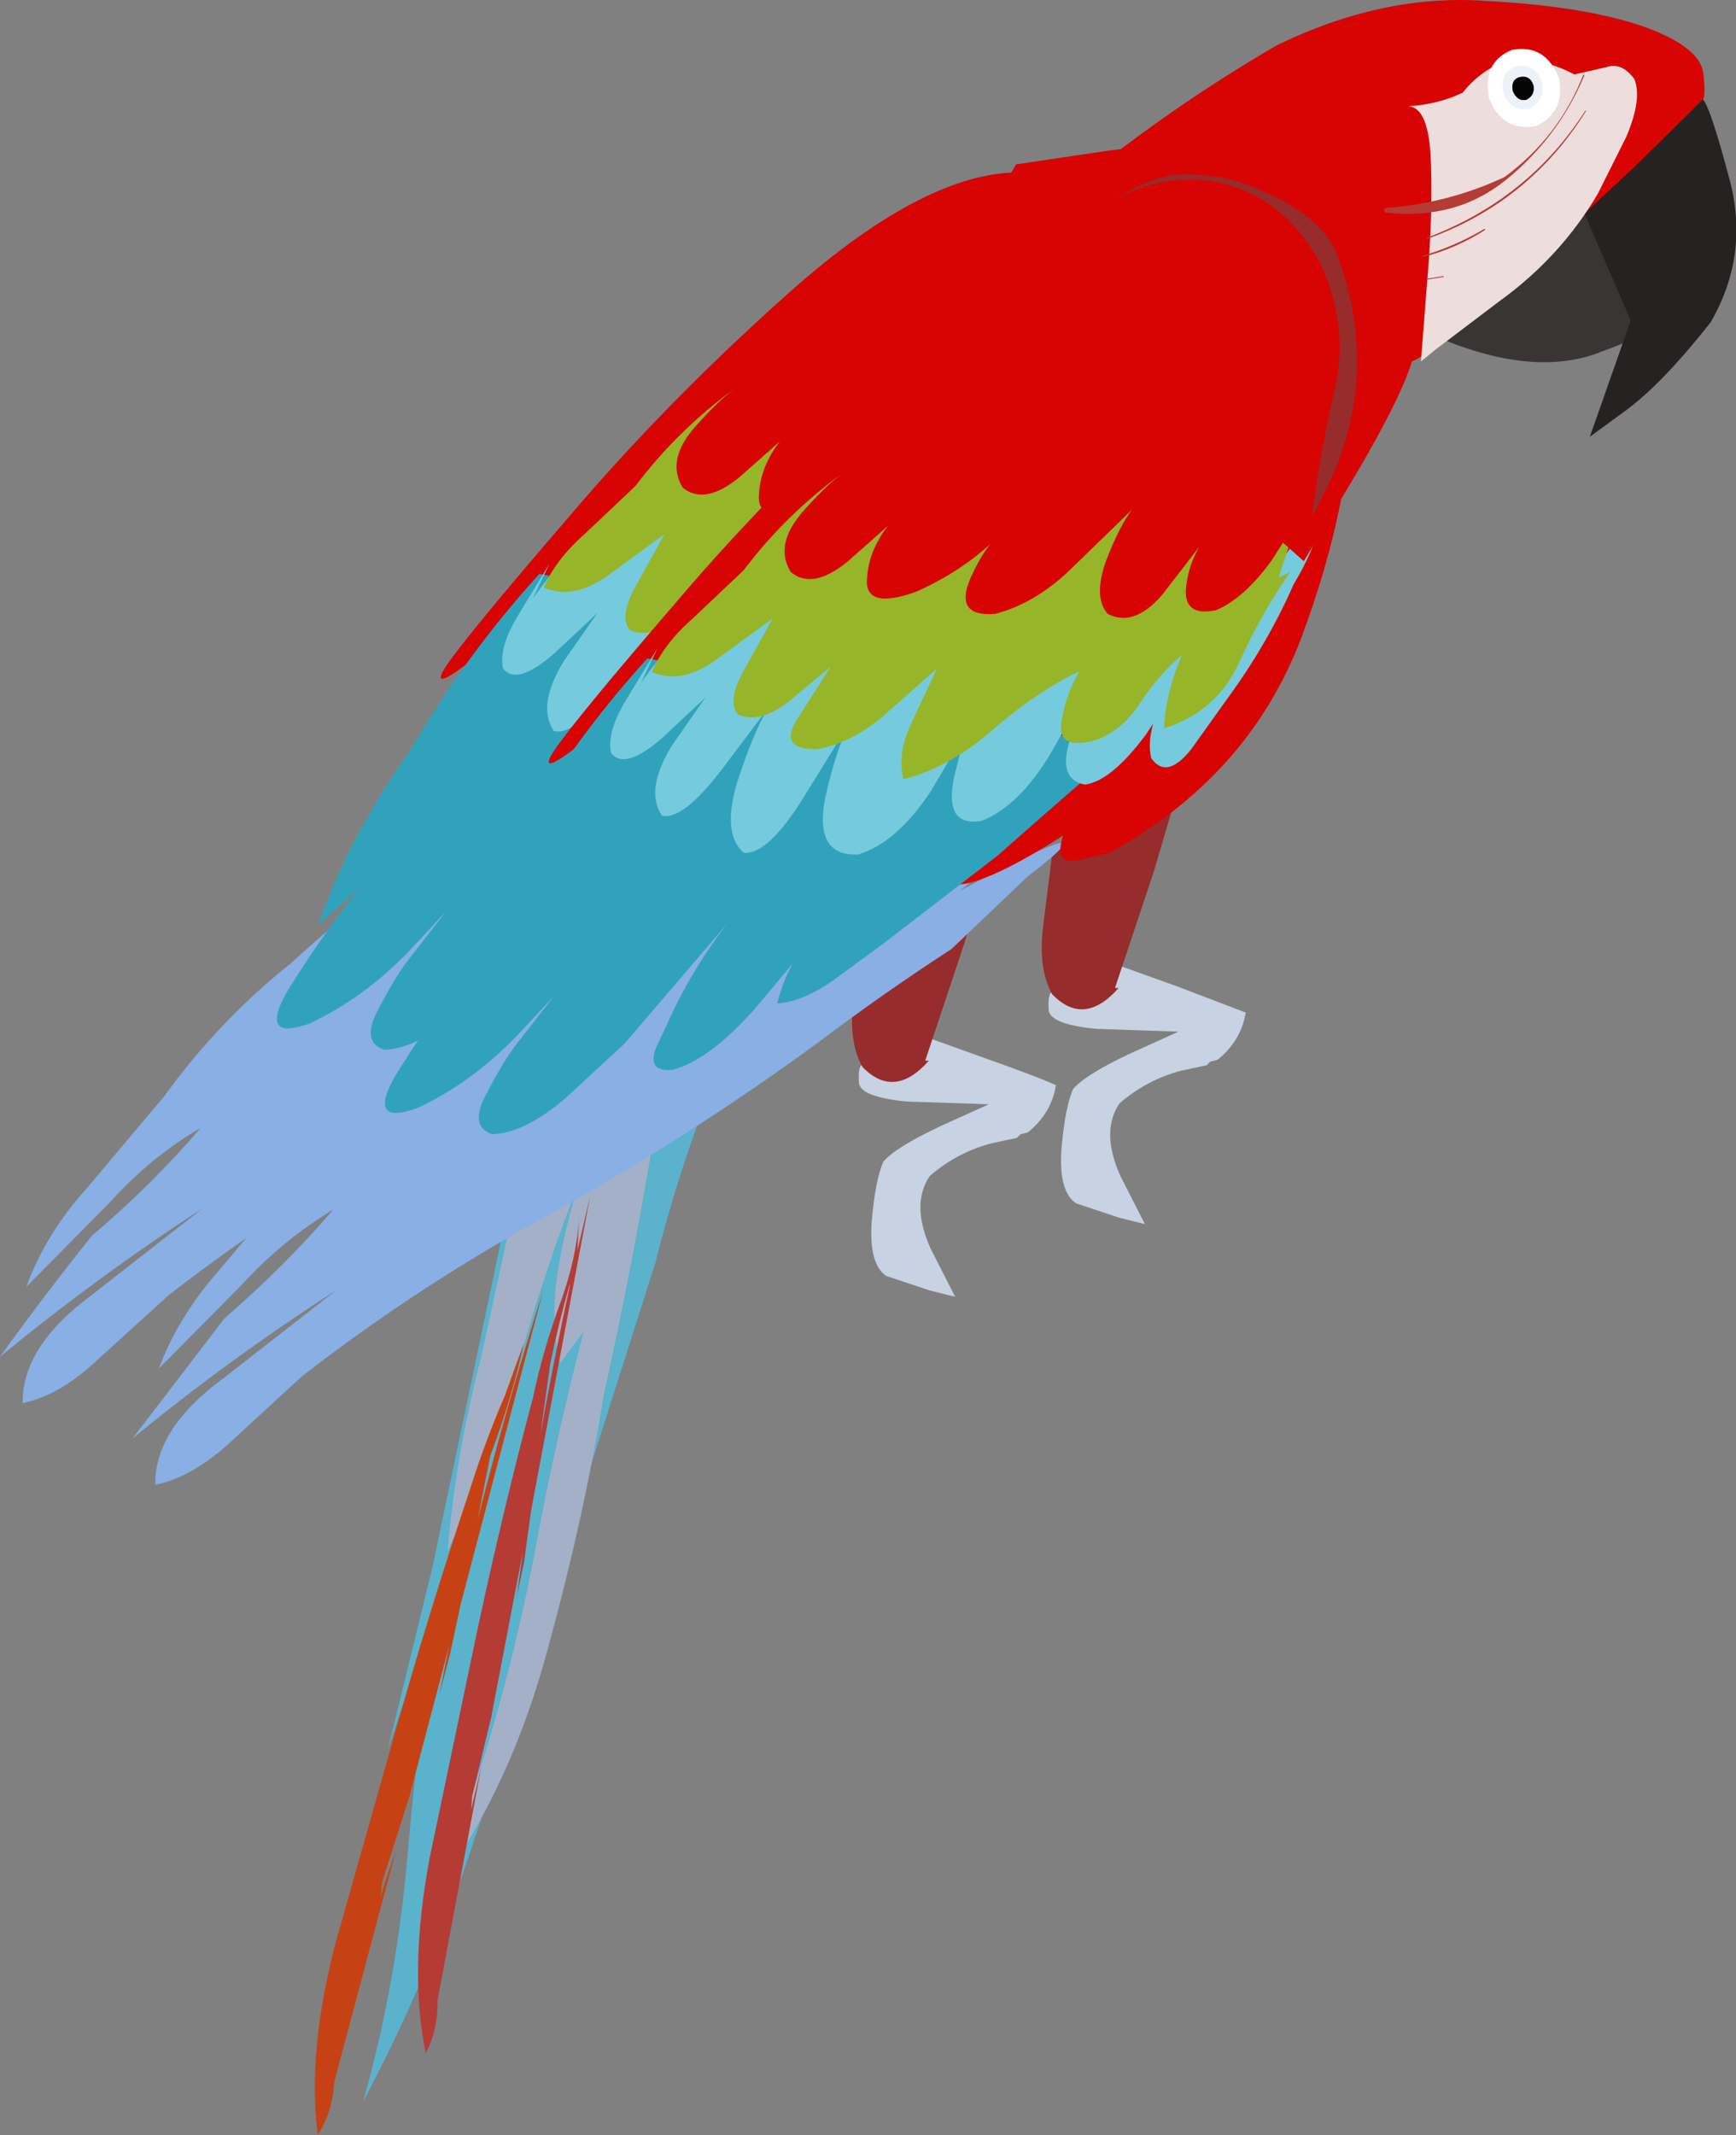 <?xml version="1.0" encoding="UTF-8" standalone="no"?>
<svg xmlns:xlink="http://www.w3.org/1999/xlink" height="117.55px" width="95.6px" xmlns="http://www.w3.org/2000/svg">
  <rect width="100%" height="100%" fill="#808080" stroke="none"/>
  <g transform="matrix(1.0, 0.0, 0.0, 1.0, 0.0, -7.65)">
    <path d="M47.3 67.25 Q47.25 66.4 47.45 66.3 L50.45 64.55 54.35 65.95 Q57.05 66.9 58.15 67.4 57.9 68.95 56.6 70.0 L56.2 70.1 56.0 70.3 54.6 70.6 Q52.7 71.1 51.2 72.4 50.15 73.95 51.25 76.4 L52.6 79.05 51.2 78.7 48.8 77.9 Q47.85 77.25 48.0 74.95 48.2 72.6 48.65 71.6 49.35 70.8 51.8 69.65 L54.45 68.45 49.95 68.3 Q47.35 68.05 47.3 67.25" fill="#c7d2e2" fill-rule="evenodd" stroke="none"/>
    <path d="M54.1 56.2 L53.1 59.6 50.95 66.05 51.15 66.05 Q49.25 68.2 47.5 66.4 46.7 65.0 47.0 62.6 L47.5 58.6 50.65 56.95 Q52.55 55.85 52.8 57.1 L54.1 56.2" fill="#962c2c" fill-rule="evenodd" stroke="none"/>
    <path d="M57.75 63.25 Q57.7 62.4 57.9 62.3 L60.9 60.55 64.8 61.95 68.6 63.4 Q68.35 64.95 67.05 66.0 L66.65 66.1 66.45 66.3 65.05 66.6 Q63.15 67.1 61.65 68.4 60.6 69.95 61.7 72.4 L63.05 75.05 61.65 74.7 59.25 73.9 Q58.3 73.25 58.45 70.95 58.65 68.6 59.1 67.6 59.8 66.8 62.25 65.65 L64.9 64.45 60.4 64.3 Q57.8 64.05 57.75 63.25" fill="#c7d2e2" fill-rule="evenodd" stroke="none"/>
    <path d="M64.55 52.2 L63.55 55.6 61.4 62.05 61.6 62.05 Q59.7 64.2 57.95 62.4 57.15 61.0 57.45 58.6 L57.95 54.6 61.1 52.95 Q63.0 51.85 63.25 53.1 L64.55 52.2" fill="#962c2c" fill-rule="evenodd" stroke="none"/>
    <path d="M45.1 55.4 Q41.25 57.9 37.55 60.7 30.75 65.65 23.45 69.75 16.0 73.75 9.3 78.95 L5.5 82.4 Q3.3 84.5 1.25 84.9 1.2 81.8 5.05 78.95 L11.2 74.15 Q5.35 77.95 0.0 82.35 2.45 78.95 5.05 75.7 8.4 72.85 11.05 69.75 8.3 71.35 6.05 73.85 L1.45 78.5 Q2.5 75.6 4.8 73.05 L9.05 68.0 Q12.05 63.85 16.0 60.7 19.4 57.6 23.1 54.85 L27.5 51.75 28.9 51.5 30.3 51.95 39.05 52.95 Q42.0 53.5 45.0 53.05 L45.1 52.4 Q45.35 53.95 44.25 55.15 L41.8 57.05 45.1 55.4" fill="#89afe5" fill-rule="evenodd" stroke="none"/>
    <path d="M55.95 16.7 L61.0 15.95 Q65.45 15.35 67.4 16.35 68.5 17.5 68.55 24.05 68.55 30.55 65.7 38.15 62.8 45.75 55.15 49.95 L53.45 50.35 Q52.05 50.65 52.6 49.0 48.6 51.55 46.9 51.7 45.25 51.85 45.3 50.85 41.4 53.3 39.6 53.0 37.85 52.65 38.45 51.3 38.9 50.5 37.05 52.05 35.15 53.6 33.05 52.05 32.6 51.25 32.75 50.25 L32.9 49.2 Q32.85 49.4 31.5 50.25 30.15 51.05 28.5 49.65 27.85 49.05 28.5 47.7 L29.25 46.2 27.0 47.3 Q25.1 48.2 25.75 46.5 L27.95 42.45 25.65 44.25 Q23.65 45.75 24.55 44.35 25.65 42.7 31.25 36.2 36.85 29.6 43.75 23.5 50.7 17.4 55.7 17.15 L55.95 16.7" fill="#d80303" fill-rule="evenodd" stroke="none"/>
    <path d="M55.75 44.1 Q56.05 44.15 55.35 44.7 L54.2 45.55 49.0 50.1 Q46.0 52.7 42.7 54.95 L39.9 57.0 Q38.25 58.15 36.85 58.25 37.15 57.05 37.7 56.05 L35.7 58.45 Q33.15 61.35 31.1 61.9 29.7 62.05 30.15 60.75 L31.2 58.5 Q32.4 56.05 34.1 53.85 L28.45 60.45 25.15 63.5 Q22.9 65.4 21.15 65.45 19.85 65.0 20.85 63.2 21.8 61.35 22.6 60.35 L24.55 57.85 22.45 60.1 Q19.95 62.65 17.05 64.0 14.3 65.0 15.75 62.35 17.55 59.4 19.75 56.6 L17.5 58.6 Q19.3 53.55 22.6 48.95 25.65 43.7 29.7 39.25 L55.75 44.1" fill="#31a2bc" fill-rule="evenodd" stroke="none"/>
    <path d="M63.55 35.35 L67.1 30.4 Q66.7 32.85 65.3 35.15 63.85 38.45 61.65 41.45 L59.65 44.25 Q58.3 45.95 57.45 44.75 57.25 43.95 57.55 42.85 L57.15 43.45 Q55.25 46.0 53.8 46.2 52.15 45.9 53.1 43.35 L54.25 40.35 51.9 44.5 Q50.15 47.4 48.1 48.2 46.0 48.55 46.6 45.75 L47.2 43.35 45.35 46.5 Q43.45 49.4 41.3 50.05 38.85 50.15 39.5 46.9 40.1 44.2 40.9 42.7 L38.4 46.75 Q36.35 50.1 35.0 49.95 33.7 48.8 34.8 45.6 35.6 43.25 36.3 42.05 L33.85 45.3 Q31.65 48.2 30.5 47.9 29.55 46.5 31.05 44.05 L32.9 41.4 30.55 43.6 Q28.45 45.45 27.7 44.45 27.45 43.3 28.55 41.5 L30.25 38.7 29.35 40.6 Q30.95 38.3 33.15 36.45 L34.5 35.25 Q34.85 35.25 36.15 35.95 L40.2 37.15 Q45.15 38.3 50.25 38.15 L54.9 38.25 58.7 38.8 Q61.6 38.05 63.55 35.35" fill="#76cadd" fill-rule="evenodd" stroke="none"/>
    <path d="M65.1 34.5 Q63.55 36.7 62.3 39.45 61.05 42.2 58.15 43.1 58.25 41.1 59.15 39.05 57.95 40.05 56.9 41.6 55.9 43.2 54.4 43.75 52.25 44.35 52.5 42.75 52.75 41.2 53.5 39.95 51.1 41.1 48.7 43.2 46.35 45.25 43.8 45.9 43.45 44.45 44.25 42.8 L45.65 39.8 42.6 42.5 Q40.85 43.95 39.0 44.25 36.9 44.25 37.95 42.6 L39.8 39.7 37.45 41.65 Q35.9 42.85 34.7 42.35 34.05 41.6 35.05 39.85 L36.6 37.05 33.45 39.35 Q31.55 40.7 29.95 40.0 30.6 38.45 32.2 37.05 L35.0 34.4 Q37.3 31.35 40.45 29.05 39.45 29.8 38.15 31.3 36.7 33.05 37.6 34.5 38.8 35.5 40.75 33.9 L42.95 31.95 Q41.9 33.3 41.8 34.8 41.6 36.6 44.45 35.6 46.75 34.6 48.6 32.95 L47.7 34.4 Q46.35 37.0 48.85 36.8 51.0 36.25 52.95 34.4 L56.4 31.05 Q55.7 31.95 54.95 33.9 54.25 35.9 55.05 36.8 56.5 37.55 58.05 35.75 L60.1 33.1 Q59.45 34.2 59.35 35.5 59.3 36.95 61.0 36.6 62.5 36.0 64.05 33.9 L65.55 31.55 64.45 34.8 65.1 34.5" fill="#96b528" fill-rule="evenodd" stroke="none"/>
    <path d="M40.35 64.2 Q40.05 65.85 39.25 67.35 37.35 72.15 36.1 77.15 L30.4 95.05 Q28.45 102.0 25.95 109.45 23.45 116.9 20.0 123.35 21.85 116.8 22.45 109.7 23.05 102.65 24.2 95.95 22.7 99.95 21.35 104.0 L23.8 94.0 27.95 74.25 Q28.65 70.8 31.15 66.05 33.65 61.3 38.1 61.45 40.75 62.1 40.35 64.2" fill="#5ab2cc" fill-rule="evenodd" stroke="none"/>
    <path d="M28.85 71.6 L36.8 62.8 37.25 61.9 Q35.75 73.15 33.25 84.45 32.2 91.0 30.15 98.5 28.1 106.05 24.2 111.4 27.8 102.2 29.6 92.3 30.7 86.5 32.15 80.95 L30.85 82.7 Q30.25 80.45 30.75 77.45 31.25 74.5 32.15 72.1 30.1 77.2 28.6 82.55 27.0 87.9 24.65 93.05 25.1 87.75 26.5 82.35 L28.85 71.6" fill="#a4b0c8" fill-rule="evenodd" stroke="none"/>
    <path d="M52.85 56.7 Q56.7 54.65 58.05 54.15 59.55 53.65 56.6 55.9 L52.4 59.9 Q48.55 62.4 44.85 65.2 38.05 70.15 30.75 74.25 23.3 78.25 16.6 83.45 L12.8 86.95 Q10.6 89.0 8.55 89.4 8.5 86.3 12.35 83.5 L18.5 78.7 Q12.65 82.45 7.3 86.85 L12.35 80.25 Q15.7 77.35 18.35 74.25 15.6 75.9 13.35 78.35 L8.75 83.0 Q9.8 80.15 12.1 77.55 L16.35 72.5 Q19.35 68.35 23.3 65.2 26.7 62.15 30.4 59.35 L34.8 56.25 36.2 56.0 37.6 56.5 46.35 57.5 Q49.3 58.0 55.65 54.45 L52.85 56.7" fill="#89afe5" fill-rule="evenodd" stroke="none"/>
    <path d="M61.9 21.35 L66.95 20.6 Q71.4 20.0 73.35 21.0 74.45 22.15 74.5 28.7 74.5 35.2 71.65 42.8 68.75 50.4 61.1 54.6 L59.4 55.0 Q58.0 55.3 58.55 53.65 54.55 56.2 52.85 56.35 51.2 56.5 51.25 55.5 47.35 57.95 45.55 57.65 43.8 57.3 44.4 55.95 44.85 55.15 43.0 56.7 41.1 58.25 39.0 56.7 38.55 55.9 38.7 54.9 L38.85 53.85 37.45 54.9 Q36.1 55.7 34.45 54.3 33.8 53.7 34.45 52.35 L35.2 50.85 32.95 51.95 Q31.05 52.85 31.7 51.15 L33.9 47.1 31.6 48.9 Q29.6 50.4 30.5 49.0 31.6 47.35 37.2 40.85 42.8 34.25 49.7 28.15 56.65 22.05 61.65 21.8 L61.9 21.35" fill="#d80303" fill-rule="evenodd" stroke="none"/>
    <path d="M61.7 48.75 Q62.0 48.8 61.3 49.35 L60.15 50.2 Q57.6 52.4 54.95 54.75 L48.65 59.6 45.85 61.65 Q44.2 62.8 42.8 62.9 43.1 61.7 43.65 60.7 L41.65 63.1 Q39.1 66.0 37.05 66.55 35.65 66.7 36.1 65.4 L37.15 63.15 Q38.35 60.7 40.05 58.5 L34.4 65.1 31.1 68.15 Q28.85 70.05 27.1 70.1 25.8 69.65 26.8 67.85 27.75 66.0 28.55 65.0 L30.5 62.5 28.4 64.75 Q25.9 67.3 23.0 68.65 20.25 69.65 21.7 67.0 23.5 64.05 25.7 61.25 L23.45 63.25 Q25.25 58.2 28.55 53.6 31.6 48.35 35.65 43.9 L61.7 48.75" fill="#31a2bc" fill-rule="evenodd" stroke="none"/>
    <path d="M69.5 40.0 L73.05 35.05 Q72.65 37.5 71.25 39.8 69.8 43.1 67.6 46.1 L65.6 48.9 Q64.25 50.6 63.4 49.4 63.2 48.6 63.5 47.5 L63.1 48.1 Q61.2 50.65 59.75 50.85 58.1 50.55 59.05 48.0 L60.2 45.0 57.85 49.15 Q56.1 52.05 54.05 52.85 51.95 53.2 52.55 50.4 L53.15 48.0 51.3 51.15 Q49.4 54.05 47.25 54.7 44.8 54.8 45.45 51.55 46.05 48.85 46.85 47.35 L44.35 51.4 Q42.3 54.75 40.95 54.6 39.65 53.45 40.75 50.25 41.55 47.9 42.25 46.7 L39.8 49.95 Q37.6 52.85 36.45 52.55 35.5 51.15 37.0 48.7 L38.85 46.05 36.5 48.25 Q34.4 50.1 33.65 49.1 33.4 47.95 34.5 46.15 L36.2 43.35 35.3 45.25 Q36.9 42.95 39.1 41.1 L40.45 39.9 Q40.8 39.9 42.1 40.6 L46.15 41.8 Q51.1 42.95 56.2 42.8 L60.85 42.9 64.65 43.45 Q67.55 42.7 69.5 40.0" fill="#76cadd" fill-rule="evenodd" stroke="none"/>
    <path d="M71.05 39.15 Q69.5 41.35 68.25 44.1 67.0 46.85 64.1 47.75 64.2 45.75 65.1 43.7 63.9 44.7 62.85 46.25 61.85 47.85 60.35 48.4 58.2 49.0 58.45 47.4 58.7 45.85 59.45 44.6 57.05 45.75 54.65 47.85 52.3 49.9 49.75 50.55 49.4 49.1 50.2 47.45 L51.6 44.45 48.55 47.15 Q46.8 48.6 44.95 48.9 42.85 48.9 43.9 47.25 L45.75 44.35 43.4 46.3 Q41.85 47.5 40.65 47.0 40.0 46.25 41.0 44.5 L42.55 41.7 39.4 44.0 Q37.5 45.35 35.9 44.65 36.55 43.1 38.15 41.7 L40.95 39.05 Q43.25 36.0 46.4 33.7 45.4 34.45 44.1 35.95 42.65 37.7 43.55 39.15 44.75 40.15 46.7 38.55 L48.9 36.6 Q47.85 37.95 47.75 39.45 47.55 41.25 50.4 40.25 52.7 39.25 54.55 37.6 54.05 38.2 53.65 39.05 52.3 41.65 54.8 41.45 56.95 40.9 58.9 39.05 L62.35 35.7 Q61.65 36.6 60.9 38.55 60.2 40.55 61.0 41.45 62.45 42.2 64.0 40.4 L66.05 37.75 Q65.4 38.85 65.3 40.15 65.25 41.6 66.95 41.25 68.45 40.65 70.0 38.55 L71.5 36.2 70.4 39.45 71.05 39.15" fill="#96b528" fill-rule="evenodd" stroke="none"/>
    <path d="M25.9 89.6 Q26.7 87.05 27.8 84.5 L28.85 81.6 Q28.2 84.6 27.0 87.8 L26.3 91.35 Q27.9 85.0 29.9 78.75 L25.35 96.05 24.8 98.65 24.2 100.95 24.35 100.2 24.75 98.2 22.55 106.55 21.05 111.25 20.95 112.15 21.1 111.6 21.8 109.55 18.4 122.3 18.4 122.35 Q18.3 123.95 17.5 125.2 16.9 120.6 18.5 114.55 L21.5 103.95 Q23.55 96.6 25.9 89.6" fill="#c64214" fill-rule="evenodd" stroke="none"/>
    <path d="M31.8 76.5 L32.5 73.5 29.25 90.8 28.85 93.7 28.4 95.85 28.5 95.3 28.8 93.05 27.05 102.2 26.0 106.55 25.95 107.3 26.05 106.85 26.5 104.95 24.1 117.75 24.1 117.85 Q24.1 119.45 23.45 120.7 22.5 116.2 23.65 110.0 L25.9 99.25 Q27.45 91.75 29.35 84.6 29.9 82.0 30.85 79.4 31.8 76.8 31.9 74.45 L31.8 76.5 M31.35 78.45 Q30.75 80.55 30.3 82.75 L29.75 86.7 Q30.5 82.5 31.4 78.35 L31.35 78.45" fill="#b53b35" fill-rule="evenodd" stroke="none"/>
    <path d="M87.45 18.8 L89.15 23.6 91.75 25.35 Q91.55 25.75 88.1 27.05 84.6 28.4 79.6 26.4 78.95 25.2 82.9 22.2 L87.45 18.8" fill="#3a3535" fill-rule="evenodd" stroke="none"/>
    <path d="M93.75 13.1 Q94.15 13.4 95.25 17.55 96.35 21.7 94.2 25.4 91.6 28.7 89.6 30.2 L87.55 31.7 89.8 25.3 86.8 18.35 93.75 13.1" fill="#262222" fill-rule="evenodd" stroke="none"/>
    <path d="M93.75 13.15 L90.05 16.8 82.75 23.6 Q78.95 27.05 77.75 27.55 77.15 29.55 74.65 33.8 L71.8 38.55 53.7 22.45 Q54.0 22.1 59.15 17.9 64.3 13.65 70.3 10.15 76.15 7.3 81.8 7.7 87.5 8.0 90.75 9.2 93.65 10.3 93.8 11.7 93.95 13.05 93.75 13.15" fill="#d80303" fill-rule="evenodd" stroke="none"/>
    <path d="M88.45 11.35 Q89.3 11.05 90.0 12.0 90.45 13.1 89.55 15.2 L88.0 18.3 Q85.95 21.8 82.55 24.25 L79.05 26.9 78.25 27.55 78.6 23.05 Q78.9 19.65 78.8 16.6 78.7 13.55 77.55 13.5 79.2 13.4 80.55 12.75 81.65 11.35 83.4 10.85 85.2 10.95 86.7 11.75 L88.45 11.35" fill="#eddddd" fill-rule="evenodd" stroke="none"/>
    <path d="M85.85 11.95 Q86.2 13.9 84.55 14.6 82.7 14.9 82.0 13.05 81.6 11.1 83.25 10.4 85.1 10.05 85.85 11.95" fill="#ffffff" fill-rule="evenodd" stroke="none"/>
    <path d="M84.9 12.15 Q85.1 13.25 84.2 13.65 83.15 13.8 82.8 12.75 82.55 11.65 83.5 11.3 84.55 11.1 84.9 12.15" fill="#edf2f9" fill-rule="evenodd" stroke="none"/>
    <path d="M84.45 12.35 Q84.55 12.9 84.05 13.15 83.55 13.25 83.3 12.65 83.2 12.05 83.65 11.9 84.25 11.75 84.45 12.35" fill="#050505" fill-rule="evenodd" stroke="none"/>
    <path d="M87.2 11.75 L87.25 11.8 Q85.85 15.15 83.0 17.5 80.2 19.8 76.3 19.35 76.15 19.25 76.3 19.1 79.75 18.85 82.85 17.4 85.85 15.2 87.2 11.75" fill="#b53b35" fill-rule="evenodd" stroke="none"/>
    <path d="M87.3 13.75 L87.35 13.75 Q84.2 18.8 78.6 20.8 L78.55 20.75 Q84.15 18.65 87.3 13.75" fill="#b53b35" fill-rule="evenodd" stroke="none"/>
    <path d="M81.8 20.3 Q80.15 21.35 78.35 21.8 L78.3 21.75 Q80.15 21.2 81.75 20.25 L81.8 20.3" fill="#b53b35" fill-rule="evenodd" stroke="none"/>
    <path d="M79.5 22.85 L79.5 22.9 78.55 23.05 78.55 23.0 79.5 22.85" fill="#b53b35" fill-rule="evenodd" stroke="none"/>
    <path d="M73.5 29.1 Q74.3 25.65 72.75 22.25 71.0 18.9 67.85 17.9 64.75 16.9 61.4 18.6 63.1 17.6 64.05 17.4 65.05 17.1 67.15 17.4 68.8 17.7 70.8 18.8 72.85 19.95 73.55 21.45 76.45 28.95 72.25 36.05 72.7 32.55 73.5 29.1" fill="#962c2c" fill-rule="evenodd" stroke="none"/>
  </g>
</svg>
